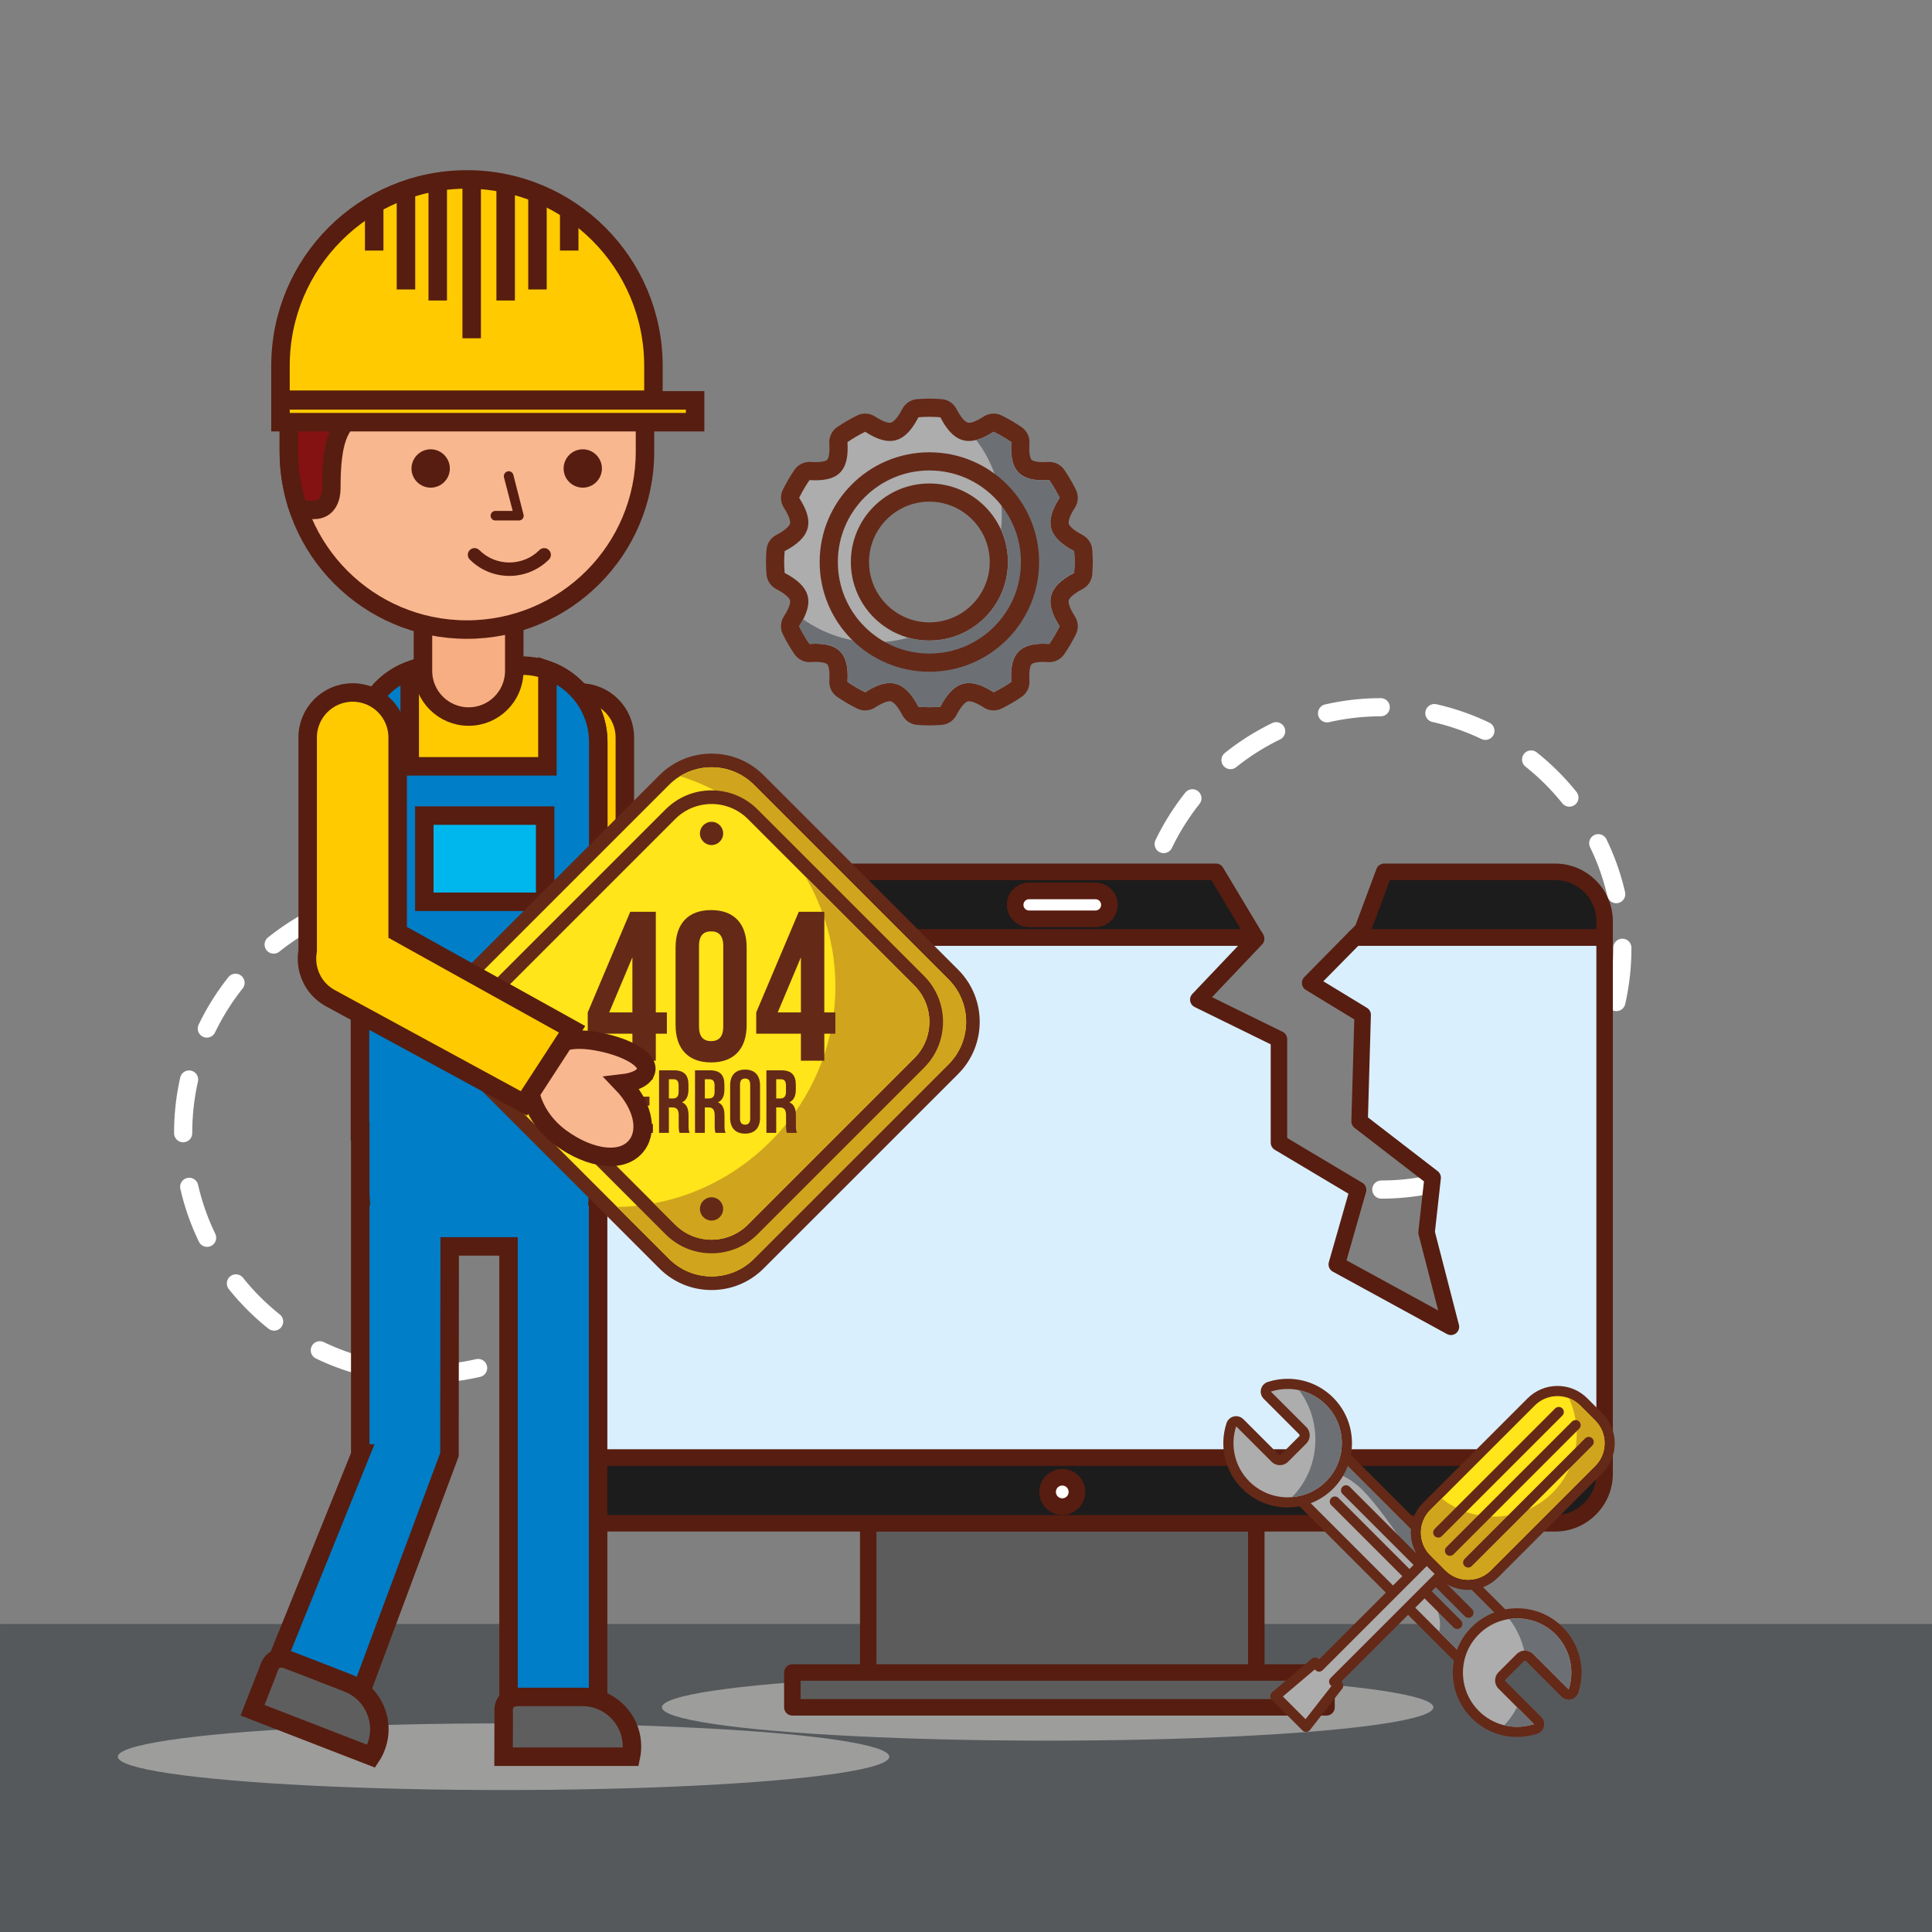 <?xml version="1.0" encoding="utf-8"?>
<!-- Generator: Adobe Illustrator 27.5.0, SVG Export Plug-In . SVG Version: 6.00 Build 0)  -->
<svg version="1.1" id="Capa_1" xmlns="http://www.w3.org/2000/svg" xmlns:xlink="http://www.w3.org/1999/xlink" x="0px" y="0px"
	 viewBox="0 0 425.201 425.2" style="enable-background:new 0 0 425.201 425.2;" xml:space="preserve">

<rect x="0" y="0" width="425.201" height="425.2" fill="#808080" stroke="none"/>

<g>
	
		<path style="fill:none;stroke:#FFFFFF;stroke-width:4;stroke-linecap:round;stroke-linejoin:round;stroke-dasharray:11.907,11.907;" d="
		M357.051,208.725c0,29.315-23.764,53.077-53.076,53.077c-29.315,0-53.078-23.762-53.078-53.077
		c0-29.314,23.763-53.078,53.078-53.078C333.287,155.647,357.051,179.411,357.051,208.725z"/>
</g>
<g>
	
		<path style="fill:none;stroke:#FFFFFF;stroke-width:4;stroke-linecap:round;stroke-linejoin:round;stroke-dasharray:11.907,11.907;" d="
		M146.463,249.329c0,29.316-23.764,53.077-53.076,53.077c-29.315,0-53.078-23.762-53.078-53.077
		c0-29.313,23.763-53.077,53.078-53.077C122.699,196.251,146.463,220.015,146.463,249.329z"/>
</g>
<rect x="0.002" y="357.409" style="fill:#56595C;" width="425.197" height="67.789"/>
<ellipse style="fill:#9D9D9C;" cx="230.573" cy="375.751" rx="84.896" ry="7.334"/>
<ellipse style="fill:#9D9D9C;" cx="110.822" cy="386.623" rx="84.896" ry="7.334"/>
<g>
	
		<polygon style="fill:#5C5C5C;stroke:#571D10;stroke-width:3.628;stroke-linecap:round;stroke-linejoin:round;stroke-miterlimit:10;" points="
		191.085,335.253 191.085,366.042 191.085,370.693 276.492,370.693 276.492,366.042 276.492,335.253 	"/>
	
		<path style="fill:#1C1C1C;stroke:#571D10;stroke-width:3.628;stroke-linecap:round;stroke-linejoin:round;stroke-miterlimit:10;" d="
		M342.251,191.871h-37.616l-4.737,12.727l-1.73,1.755h54.981v-3.583C353.148,196.754,348.272,191.871,342.251,191.871z"/>
	
		<path style="fill:#1C1C1C;stroke:#571D10;stroke-width:3.628;stroke-linecap:round;stroke-linejoin:round;stroke-miterlimit:10;" d="
		M267.61,191.871H125.327c-6.021,0-10.9,4.883-10.9,10.899v3.583h161.874L267.61,191.871z M241.091,202.203h-14.6
		c-1.691,0-3.061-1.37-3.061-3.057c0-1.685,1.369-3.057,3.061-3.057h14.6c1.686,0,3.057,1.372,3.057,3.057
		C244.148,200.833,242.776,202.203,241.091,202.203z"/>
	
		<path style="fill:#1C1C1C;stroke:#571D10;stroke-width:3.628;stroke-linecap:round;stroke-linejoin:round;stroke-miterlimit:10;" d="
		M114.427,320.77v3.586c0,6.017,4.879,10.897,10.9,10.897h65.758h85.407h65.759c6.021,0,10.897-4.88,10.897-10.897v-3.586H114.427z
		 M230.573,328.351c0-1.781,1.439-3.217,3.214-3.217c1.778,0,3.216,1.435,3.216,3.217c0,1.773-1.438,3.214-3.216,3.214
		C232.013,331.565,230.573,330.125,230.573,328.351z"/>
	
		<polygon style="fill:#D9EFFD;stroke:#571D10;stroke-width:3.628;stroke-linecap:round;stroke-linejoin:round;stroke-miterlimit:10;" points="
		288.342,216.32 299.897,223.353 299.228,246.795 315.303,259.187 313.964,271.244 319.322,292.007 294.204,278.277 
		298.893,261.868 281.477,251.485 281.477,228.71 263.728,220.003 276.454,206.606 276.301,206.353 114.427,206.353 114.427,320.77 
		353.148,320.77 353.148,206.353 298.167,206.353 	"/>
	
		<path style="fill:#FFFFFF;stroke:#571D10;stroke-width:3.628;stroke-linecap:round;stroke-linejoin:round;stroke-miterlimit:10;" d="
		M241.091,196.089h-14.6c-1.691,0-3.061,1.372-3.061,3.057c0,1.688,1.369,3.057,3.061,3.057h14.6c1.686,0,3.057-1.37,3.057-3.057
		C244.148,197.461,242.776,196.089,241.091,196.089z"/>
	
		<path style="fill:#FFFFFF;stroke:#571D10;stroke-width:3.628;stroke-linecap:round;stroke-linejoin:round;stroke-miterlimit:10;" d="
		M237.003,328.351c0-1.781-1.438-3.217-3.216-3.217c-1.774,0-3.214,1.435-3.214,3.217c0,1.773,1.439,3.214,3.214,3.214
		C235.565,331.565,237.003,330.125,237.003,328.351z"/>
	
		<rect x="174.384" y="368.086" style="fill:#5C5C5C;stroke:#571D10;stroke-width:3.628;stroke-linecap:round;stroke-linejoin:round;stroke-miterlimit:10;" width="117.557" height="7.664"/>
</g>
<g>
	<path style="fill:#F8B78F;stroke:#571D10;stroke-width:4.068;stroke-miterlimit:10;" d="M190.504,234.374
		c-0.137,1.646-2.233,2.76-5.285,3.088c4.277,4.471,5.797,10.014,3.266,13.514c-3.038,4.207-10.278,3.184-16.708-1.48
		c-6.451-4.663-8.739-12.525-5.69-16.723c3.058-4.207,7.148-5.661,13.173-4.653C185.285,229.133,190.742,231.787,190.504,234.374z"
		/>
	<path style="fill:#FFCA00;stroke:#571D10;stroke-width:4.068;stroke-miterlimit:10;" d="M117.723,209.242v-46.934
		c0-5.474,4.437-9.908,9.895-9.908c5.467,0,9.902,4.435,9.902,9.908v42.883l38.373,21.341l-10.587,16.308L122.69,219.68
		C118.848,217.58,116.994,213.327,117.723,209.242z"/>
</g>
<path style="fill:#FFCA00;stroke:#571D10;stroke-width:4.068;stroke-miterlimit:10;" d="M79.234,248.955v-85.629
	c0-9.301,7.534-16.834,16.84-16.834h18.753c9.306,0,16.841,7.533,16.841,16.834v85.629H79.234z"/>
<g>
	<g>
		<path style="fill:#F7AE83;stroke:#571D10;stroke-width:4.068;stroke-miterlimit:10;" d="M93.087,147.646
			c0,5.559,4.506,10.055,10.056,10.055l0,0c5.549,0,10.039-4.496,10.039-10.055v-20.49c0-5.549-4.49-10.05-10.039-10.05l0,0
			c-5.55,0-10.056,4.501-10.056,10.05V147.646z"/>
	</g>
</g>
<path style="fill:#F8B78F;stroke:#571D10;stroke-width:4.068;stroke-miterlimit:10;" d="M63.57,99.371
	c0,21.648,17.539,39.188,39.187,39.188l0,0c21.66,0,39.197-17.539,39.197-39.188V79.777c0-21.649-17.537-39.197-39.197-39.197l0,0
	c-21.648,0-39.187,17.549-39.187,39.197V99.371z"/>
<path style="fill:#841212;stroke:#571D10;stroke-width:4.068;stroke-linecap:round;stroke-linejoin:round;stroke-miterlimit:10;" d="
	M128.355,72.39c0,0-11.947,17.755-45.11,17.755c-9.042,0-10.329,7.378-10.329,17.417c0,1.793-0.703,4.652-3.797,4.652h-3.361
	c-1.408-4.029-2.187-8.338-2.187-12.844V79.777c0-21.649,17.539-39.197,39.187-39.197c21.66,0,39.197,17.549,39.197,39.197v8.576
	C141.955,88.353,128.355,88.41,128.355,72.39z"/>
<g>
	<g>
		<g>
			<path style="fill:#571D10;" d="M124.042,103.116c0,2.325,1.894,4.208,4.223,4.208c2.309,0,4.207-1.883,4.207-4.208
				c0-2.327-1.898-4.232-4.207-4.232C125.936,98.883,124.042,100.789,124.042,103.116z"/>
			<path style="fill:#571D10;" d="M90.561,103.116c0,2.325,1.904,4.208,4.228,4.208c2.319,0,4.214-1.883,4.214-4.208
				c0-2.327-1.895-4.232-4.214-4.232C92.465,98.883,90.561,100.789,90.561,103.116z"/>
		</g>
		<g>
			<path style="fill:#571D10;" d="M109.03,114.548h5.159c0.345,0,0.648-0.132,0.852-0.395c0.197-0.272,0.263-0.603,0.172-0.916
				l-2.233-8.729c-0.156-0.578-0.724-0.916-1.281-0.76c-0.566,0.147-0.911,0.729-0.784,1.307l1.919,7.387h-3.803
				c-0.583,0-1.058,0.476-1.058,1.063C107.973,114.088,108.447,114.548,109.03,114.548z"/>
		</g>
	</g>
	<g>
		<path style="fill:#571D10;" d="M112.104,126.749c3.144,0,6.298-1.204,8.702-3.599c0.583-0.577,0.583-1.52,0-2.086
			c-0.576-0.582-1.508-0.582-2.086,0c-3.655,3.641-9.59,3.641-13.229,0c-0.587-0.582-1.519-0.582-2.096,0
			c-0.583,0.566-0.583,1.509,0,2.086C105.785,125.545,108.955,126.749,112.104,126.749z"/>
	</g>
</g>
<g>
	<path style="fill:#007EC7;stroke:#571D10;stroke-width:4.068;stroke-miterlimit:10;" d="M79.406,319.887h-0.121v-56.649h0.041
		c-0.01-0.183-0.041-0.355-0.041-0.532v-13.751h-0.051v-85.629c0-7.225,4.563-13.377,10.937-15.756v21.092h30.308v-21.174
		c6.511,2.315,11.189,8.521,11.189,15.838v85.629h-0.035v13.751c0,0.177-0.047,0.35-0.057,0.532h0.057v110.348h-19.711v-99.273
		H98.971l-0.051,45.824l-19.514,52.342L61.13,365.08L79.406,319.887z"/>
	<path style="fill:#5F5E5E;stroke:#571D10;stroke-width:4.068;stroke-miterlimit:10;" d="M110.822,386.623
		c0-1.155,0.035-8.184,0.035-8.941c0-1.215-0.557-4.219,3.414-4.219h1.933h11.979c6.016,0,10.9,4.887,10.9,10.912
		c0,0.775-0.076,1.523-0.228,2.248H110.822z"/>
	<path style="fill:#5F5E5E;stroke:#571D10;stroke-width:4.068;stroke-miterlimit:10;" d="M55.58,376.391
		c0.42-1.069,2.987-7.616,3.271-8.329c0.44-1.135,1.008-4.133,4.709-2.699l1.813,0.69l11.148,4.333
		c5.62,2.193,8.415,8.511,6.222,14.126c-0.272,0.729-0.622,1.407-1.022,2.01L55.58,376.391z"/>
	
		<rect x="93.386" y="179.497" style="fill:#00B7ED;stroke:#571D10;stroke-width:4.068;stroke-miterlimit:10;" width="26.597" height="18.966"/>
</g>
<g>
	<g>
		<path style="fill:#FFCA00;stroke:#571D10;stroke-width:4.068;stroke-miterlimit:10;" d="M61.729,87.968v-7.443
			c0-22.67,18.347-41.039,41.029-41.039c22.682,0,41.051,18.369,41.051,41.039v7.443H61.729z"/>
		
			<rect x="61.729" y="88.115" style="fill:#FFCA00;stroke:#571D10;stroke-width:4.068;stroke-miterlimit:10;" width="91.254" height="4.8"/>
	</g>
	<g>
		<g>
			<g>
				<g>
					
						<line style="fill:#FFCA00;stroke:#571D10;stroke-width:4.068;stroke-miterlimit:10;" x1="125.277" y1="46.091" x2="125.277" y2="55.145"/>
					
						<line style="fill:#FFCA00;stroke:#571D10;stroke-width:4.068;stroke-miterlimit:10;" x1="118.291" y1="43.04" x2="118.291" y2="63.702"/>
					
						<line style="fill:#FFCA00;stroke:#571D10;stroke-width:4.068;stroke-miterlimit:10;" x1="111.288" y1="40.371" x2="111.288" y2="66.137"/>
				</g>
				<g>
					
						<line style="fill:#FFCA00;stroke:#571D10;stroke-width:4.068;stroke-miterlimit:10;" x1="82.354" y1="46.091" x2="82.354" y2="55.145"/>
					
						<line style="fill:#FFCA00;stroke:#571D10;stroke-width:4.068;stroke-miterlimit:10;" x1="89.346" y1="41.166" x2="89.346" y2="63.702"/>
					
						<line style="fill:#FFCA00;stroke:#571D10;stroke-width:4.068;stroke-miterlimit:10;" x1="96.338" y1="40.371" x2="96.338" y2="66.137"/>
				</g>
			</g>
			
				<line style="fill:#FFCA00;stroke:#571D10;stroke-width:4.068;stroke-miterlimit:10;" x1="103.811" y1="40.224" x2="103.811" y2="74.445"/>
		</g>
	</g>
</g>
<g>
	<g>
		<path style="fill:#ADADAD;" d="M204.543,157.647c-0.78,0-1.589-0.033-2.546-0.105c-0.687-0.052-1.3-0.453-1.62-1.063
			c-1.936-3.678-3.442-4.15-4.538-4.15c-1.129,0-2.59,0.573-4.343,1.704c-0.329,0.212-0.706,0.319-1.084,0.319
			c-0.303,0-0.605-0.068-0.886-0.207c-1.453-0.718-2.847-1.533-4.145-2.423c-0.581-0.398-0.909-1.073-0.864-1.776
			c0.163-2.555-0.163-4.23-0.998-5.12c-0.727-0.774-2.049-1.151-4.042-1.151c-0.378,0-0.774,0.014-1.188,0.041
			c-0.043,0.003-0.086,0.004-0.129,0.004c-0.656,0-1.275-0.322-1.648-0.868c-0.893-1.3-1.709-2.694-2.425-4.145
			c-0.311-0.63-0.268-1.378,0.112-1.968c1.411-2.189,1.936-3.861,1.607-5.113c-0.335-1.277-1.662-2.51-4.055-3.769
			c-0.608-0.32-1.01-0.931-1.063-1.617c-0.073-0.957-0.107-1.768-0.107-2.552c0-0.771,0.035-1.604,0.107-2.546
			c0.053-0.686,0.454-1.297,1.063-1.617c2.393-1.259,3.719-2.492,4.055-3.769c0.328-1.252-0.198-2.925-1.61-5.114
			c-0.382-0.591-0.424-1.34-0.112-1.971c0.706-1.428,1.521-2.821,2.423-4.14c0.374-0.547,0.993-0.872,1.651-0.872
			c0.043,0,0.086,0.001,0.129,0.004c0.415,0.027,0.811,0.041,1.189,0.041c1.994-0.001,3.316-0.376,4.043-1.151
			c0.835-0.891,1.161-2.565,0.996-5.12c-0.045-0.705,0.284-1.381,0.867-1.779c1.313-0.898,2.708-1.713,4.144-2.422
			c0.279-0.138,0.583-0.207,0.885-0.207c0.379,0,0.756,0.107,1.084,0.319c1.755,1.132,3.217,1.706,4.346,1.706
			c1.096,0,2.602-0.472,4.536-4.152c0.321-0.61,0.934-1.012,1.622-1.063c0.958-0.071,1.767-0.104,2.545-0.104
			c0.775,0,1.584,0.033,2.545,0.104c0.688,0.051,1.301,0.453,1.622,1.063c1.935,3.68,3.44,4.152,4.536,4.152
			c1.13,0,2.592-0.574,4.346-1.706c0.328-0.212,0.705-0.319,1.084-0.319c0.303,0,0.605,0.068,0.886,0.207
			c1.442,0.712,2.836,1.528,4.142,2.423c0.582,0.398,0.91,1.074,0.865,1.778c-0.165,2.554,0.161,4.229,0.996,5.119
			c0.727,0.775,2.051,1.152,4.047,1.152c0.377,0,0.773-0.014,1.189-0.041c0.043-0.002,0.086-0.004,0.129-0.004
			c0.659,0,1.279,0.325,1.653,0.874c0.904,1.329,1.719,2.721,2.418,4.138c0.311,0.631,0.269,1.378-0.112,1.97
			c-1.411,2.188-1.938,3.861-1.608,5.114c0.336,1.277,1.662,2.51,4.055,3.769c0.611,0.322,1.014,0.938,1.064,1.628
			c0.071,1.002,0.104,1.785,0.104,2.536c0,0.761-0.034,1.57-0.107,2.547c-0.051,0.688-0.452,1.301-1.063,1.622
			c-2.392,1.259-3.718,2.492-4.053,3.769c-0.329,1.252,0.197,2.924,1.608,5.113c0.381,0.591,0.424,1.338,0.113,1.969
			c-0.708,1.433-1.524,2.828-2.426,4.144c-0.374,0.546-0.992,0.869-1.649,0.869c-0.043,0-0.086-0.001-0.129-0.004
			c-0.415-0.026-0.811-0.041-1.189-0.041c-1.994,0-3.316,0.377-4.043,1.152c-0.836,0.891-1.162,2.564-0.997,5.118
			c0.045,0.703-0.283,1.379-0.864,1.777c-1.295,0.889-2.689,1.704-4.142,2.423c-0.28,0.139-0.584,0.208-0.887,0.208
			c-0.378,0-0.755-0.107-1.083-0.319c-1.755-1.131-3.218-1.704-4.347-1.704c-1.096,0-2.602,0.472-4.537,4.15
			c-0.32,0.61-0.934,1.011-1.62,1.063C206.145,157.613,205.313,157.647,204.543,157.647z M204.542,108.405
			c-8.429,0-15.285,6.856-15.285,15.283c0,8.428,6.856,15.285,15.285,15.285c8.43,0,15.287-6.857,15.287-15.285
			C219.829,115.261,212.972,108.405,204.542,108.405z"/>
		<path style="fill:#652918;" d="M204.543,91.731c0.807,0,1.602,0.04,2.396,0.099c1.847,3.511,3.819,5.221,6.307,5.221
			c1.572,0,3.35-0.683,5.43-2.025c1.356,0.67,2.66,1.432,3.896,2.279c-0.381,5.911,1.654,8.399,7.039,8.399
			c0.418,0,0.857-0.015,1.317-0.044c0.845,1.241,1.608,2.542,2.278,3.898c-3.465,5.374-2.531,8.724,3.195,11.737
			c0.057,0.791,0.099,1.588,0.099,2.394c0,0.81-0.042,1.608-0.101,2.399c-5.725,3.014-6.658,6.361-3.193,11.735
			c-0.67,1.358-1.434,2.661-2.281,3.898c-0.46-0.03-0.898-0.045-1.316-0.045c-5.383,0-7.418,2.489-7.037,8.398
			c-1.238,0.85-2.543,1.609-3.896,2.279c-2.081-1.341-3.857-2.023-5.43-2.023c-2.486,0-4.46,1.709-6.307,5.218
			c-0.791,0.059-1.59,0.099-2.396,0.099c-0.81,0-1.605-0.04-2.396-0.099c-1.848-3.509-3.82-5.218-6.307-5.218
			c-1.572,0-3.348,0.682-5.428,2.023c-1.355-0.67-2.66-1.43-3.898-2.279c0.378-5.909-1.654-8.398-7.037-8.398
			c-0.418,0-0.857,0.015-1.316,0.045c-0.85-1.237-1.609-2.54-2.279-3.898c3.463-5.374,2.529-8.722-3.197-11.735
			c-0.061-0.791-0.102-1.589-0.102-2.399c0-0.806,0.041-1.604,0.102-2.394c5.727-3.013,6.66-6.363,3.193-11.737
			c0.67-1.354,1.434-2.658,2.281-3.898c0.46,0.03,0.898,0.044,1.317,0.044c5.383,0,7.415-2.488,7.035-8.399
			c1.239-0.848,2.542-1.609,3.9-2.279c2.08,1.342,3.857,2.025,5.43,2.025c2.487,0,4.46-1.709,6.307-5.221
			C202.939,91.771,203.733,91.731,204.543,91.731 M204.542,140.973c9.546,0,17.287-7.738,17.287-17.285s-7.741-17.283-17.287-17.283
			c-9.544,0-17.285,7.736-17.285,17.283S194.998,140.973,204.542,140.973 M204.543,87.731c-0.828,0-1.685,0.035-2.693,0.11
			c-1.375,0.103-2.602,0.906-3.243,2.127c-0.605,1.151-1.77,3.082-2.767,3.082c-0.416,0-1.392-0.18-3.262-1.386
			c-0.656-0.424-1.411-0.639-2.168-0.639c-0.605,0-1.211,0.137-1.771,0.413c-1.52,0.75-2.996,1.613-4.388,2.565
			c-1.165,0.797-1.824,2.149-1.732,3.558c0.18,2.791-0.352,3.508-0.46,3.624c-0.235,0.251-1.038,0.519-2.584,0.519
			c-0.329,0-0.686-0.012-1.06-0.036c-0.086-0.006-0.173-0.008-0.258-0.008c-1.316,0-2.555,0.648-3.303,1.744
			c-0.954,1.396-1.816,2.87-2.564,4.381c-0.623,1.262-0.539,2.759,0.225,3.942c1.504,2.332,1.418,3.285,1.355,3.521
			c-0.064,0.246-0.475,1.151-3.051,2.507c-1.217,0.641-2.02,1.862-2.125,3.234c-0.076,0.994-0.113,1.877-0.113,2.699
			c0,0.824,0.037,1.709,0.113,2.704c0.105,1.372,0.908,2.594,2.125,3.234c2.577,1.356,2.988,2.263,3.053,2.508
			c0.062,0.237,0.148,1.19-1.354,3.522c-0.761,1.182-0.847,2.676-0.226,3.936c0.759,1.536,1.623,3.014,2.57,4.393
			c0.749,1.09,1.984,1.735,3.297,1.735c0.086,0,0.172-0.003,0.258-0.008c0.374-0.024,0.73-0.037,1.059-0.037
			c1.547,0,2.349,0.268,2.584,0.519c0.108,0.115,0.64,0.833,0.461,3.624c-0.09,1.406,0.567,2.756,1.729,3.554
			c1.376,0.943,2.852,1.807,4.39,2.567c0.561,0.277,1.167,0.414,1.772,0.414c0.756,0,1.51-0.214,2.168-0.638
			c1.867-1.205,2.844-1.385,3.26-1.385c0.996,0,2.161,1.931,2.768,3.081c0.642,1.22,1.866,2.023,3.241,2.126
			c1.007,0.075,1.862,0.11,2.694,0.11c0.82,0,1.701-0.036,2.694-0.11c1.375-0.103,2.6-0.906,3.241-2.126
			c0.607-1.15,1.771-3.081,2.768-3.081c0.416,0,1.393,0.18,3.264,1.385c0.656,0.423,1.41,0.638,2.166,0.638
			c0.605,0,1.213-0.137,1.774-0.415c1.537-0.761,3.013-1.624,4.386-2.566c1.162-0.798,1.818-2.148,1.729-3.556
			c-0.18-2.788,0.352-3.505,0.459-3.621c0.236-0.251,1.039-0.52,2.586-0.52c0.328,0,0.684,0.013,1.059,0.037
			c0.086,0.005,0.172,0.008,0.258,0.008c1.314,0,2.551-0.646,3.299-1.739c0.956-1.394,1.82-2.871,2.57-4.389
			c0.621-1.261,0.535-2.756-0.227-3.938c-1.503-2.331-1.417-3.285-1.355-3.521c0.063-0.245,0.475-1.151,3.05-2.507
			c1.221-0.643,2.023-1.869,2.126-3.244c0.075-1.027,0.111-1.883,0.111-2.694c0-0.801-0.034-1.627-0.108-2.679
			c-0.1-1.379-0.904-2.61-2.127-3.254c-2.576-1.355-2.987-2.262-3.052-2.507c-0.062-0.237-0.148-1.19,1.355-3.522
			c0.763-1.182,0.848-2.678,0.225-3.938c-0.74-1.5-1.602-2.973-2.558-4.378c-0.748-1.098-1.988-1.749-3.306-1.749
			c-0.086,0-0.172,0.002-0.258,0.008c-0.375,0.024-0.732,0.036-1.061,0.036c-1.549,0-2.352-0.268-2.588-0.52
			c-0.107-0.115-0.639-0.832-0.459-3.622c0.09-1.408-0.566-2.759-1.73-3.557c-1.384-0.949-2.859-1.813-4.387-2.566
			c-0.561-0.276-1.166-0.414-1.771-0.414c-0.757,0-1.512,0.215-2.169,0.639c-1.869,1.206-2.845,1.386-3.261,1.386
			c-0.996,0-2.161-1.931-2.767-3.082c-0.642-1.221-1.868-2.025-3.243-2.127C206.225,87.766,205.369,87.731,204.543,87.731
			L204.543,87.731z M204.542,136.973c-7.325,0-13.285-5.96-13.285-13.285c0-7.324,5.96-13.283,13.285-13.283
			c7.327,0,13.287,5.959,13.287,13.283C217.829,131.013,211.869,136.973,204.542,136.973L204.542,136.973z"/>
	</g>
	<path style="fill:#6C7074;" d="M236.4,126.087c0.059-0.791,0.101-1.589,0.101-2.399c0-0.806-0.042-1.602-0.099-2.394
		c-5.727-3.013-6.66-6.363-3.195-11.737c-0.67-1.356-1.434-2.658-2.278-3.898c-6.371,0.411-8.767-1.984-8.356-8.354
		c-1.236-0.848-2.54-1.609-3.896-2.279c-1.404,0.905-2.666,1.503-3.824,1.8c3.521,4.669,5.627,10.445,5.627,16.636
		c0,1.05-0.066,2.089-0.185,3.111c0.983,2.171,1.535,4.58,1.535,7.116c0,9.547-7.741,17.285-17.287,17.285
		c-1.607,0-3.162-0.222-4.641-0.633c-2.337,0.649-4.788,1.007-7.31,1.007c-5.844,0-11.309-1.879-15.832-5.051
		c-0.256,0.492-0.541,0.995-0.879,1.525c0.67,1.358,1.43,2.661,2.279,3.898c6.368-0.411,8.761,1.984,8.354,8.353
		c1.238,0.85,2.543,1.609,3.898,2.279c5.371-3.463,8.721-2.531,11.734,3.195c0.791,0.059,1.587,0.099,2.396,0.099
		c0.807,0,1.605-0.04,2.396-0.099c3.014-5.726,6.361-6.659,11.736-3.195c1.354-0.67,2.658-1.43,3.896-2.279
		c-0.41-6.369,1.985-8.764,8.354-8.353c0.848-1.237,1.611-2.54,2.281-3.898C229.742,132.448,230.676,129.101,236.4,126.087z"/>
	<path style="fill:none;stroke:#652918;stroke-width:4;stroke-linecap:round;stroke-linejoin:round;stroke-miterlimit:10;" d="
		M204.542,145.835c-12.232,0-22.147-9.915-22.147-22.147c0-12.231,9.915-22.146,22.147-22.146c12.231,0,22.147,9.915,22.147,22.146
		C226.689,135.92,216.773,145.835,204.542,145.835z"/>
</g>
<g>
	<g>
		<g>
			<path style="fill:#FFE519;" d="M156.598,282.416c-3.931,0-7.628-1.531-10.41-4.313l-42.807-42.804
				c-5.736-5.743-5.736-15.082,0-20.819l42.807-42.807c2.782-2.781,6.48-4.313,10.41-4.313c3.932,0,7.628,1.532,10.407,4.313
				l42.812,42.807c5.736,5.737,5.736,15.076,0.001,20.818l-42.813,42.805C164.226,280.884,160.529,282.416,156.598,282.416z"/>
			<path style="fill:#652918;" d="M156.598,168.86c3.383,0,6.766,1.291,9.346,3.873l42.813,42.807c5.16,5.161,5.16,13.532,0,18.698
				l-42.813,42.804c-2.58,2.582-5.963,3.873-9.346,3.873c-3.383,0-6.767-1.291-9.35-3.873l-42.807-42.804
				c-5.16-5.166-5.16-13.537,0-18.698l42.807-42.807C149.831,170.151,153.215,168.86,156.598,168.86 M156.598,165.86
				c-4.332,0-8.405,1.688-11.471,4.751l-42.807,42.808c-6.32,6.321-6.321,16.612-0.002,22.939l42.809,42.805
				c3.065,3.064,7.139,4.752,11.471,4.752c4.333,0,8.405-1.688,11.468-4.753l42.812-42.802c6.321-6.329,6.32-16.62,0-22.941
				l-42.813-42.808C165.003,167.548,160.931,165.86,156.598,165.86L156.598,165.86z"/>
		</g>
	</g>
	<path style="fill:#D0A51D;" d="M208.756,215.541l-42.813-42.807c-4.403-4.407-11.141-5.038-16.237-1.919
		c19.622,6.242,34.157,24.826,34.157,46.291c0,26.286-21.805,48.243-48.037,48.514l11.422,11.424c5.166,5.164,13.535,5.164,18.695,0
		l42.813-42.804C213.916,229.073,213.916,220.702,208.756,215.541z"/>
	<g>
		<g>
			<path style="fill:#FFE519;" d="M156.599,274.332c-3.422,0-6.64-1.332-9.06-3.751l-36.63-36.634
				c-2.421-2.418-3.754-5.635-3.754-9.058c0-3.422,1.333-6.641,3.754-9.061l36.63-36.631c2.42-2.419,5.638-3.751,9.06-3.751
				c3.423,0,6.641,1.331,9.063,3.75l36.628,36.632c2.42,2.421,3.753,5.639,3.753,9.061c0,3.423-1.333,6.64-3.753,9.058
				l-36.627,36.634C163.239,273,160.021,274.332,156.599,274.332z"/>
			<g>
				<path style="fill:#652918;" d="M156.6,176.947c2.895,0,5.791,1.104,8.002,3.312l36.627,36.631
					c4.418,4.419,4.418,11.582,0,15.997l-36.627,36.634c-2.211,2.207-5.107,3.311-8.002,3.311c-2.896,0-5.791-1.104-8-3.311
					l-36.63-36.634c-4.419-4.415-4.419-11.578,0-15.997l36.63-36.631C150.809,178.051,153.703,176.947,156.6,176.947 M156.6,173.947
					c-3.823,0-7.418,1.488-10.121,4.189l-36.631,36.632c-2.703,2.703-4.192,6.298-4.192,10.121c0,3.823,1.489,7.417,4.194,10.119
					l36.629,36.633c2.703,2.702,6.298,4.19,10.121,4.19c3.822,0,7.416-1.487,10.121-4.188l36.629-36.636
					c2.703-2.701,4.192-6.295,4.192-10.118c0-3.823-1.489-7.417-4.192-10.121l-36.627-36.631
					C164.016,175.435,160.422,173.947,156.6,173.947L156.6,173.947z"/>
			</g>
		</g>
	</g>
	<g>
		<path style="fill:#D0A51D;" d="M177.23,192.89c4.209,7.162,6.633,15.449,6.633,24.215c0,23.532-17.473,43.576-39.956,47.72
			l4.692,4.696c4.418,4.415,11.58,4.415,16.002,0l36.627-36.634c4.418-4.415,4.418-11.578,0-15.997L177.23,192.89z"/>
	</g>
	<g>
		<g>
			<path style="fill:#652918;" d="M129.351,222.816l9.36-22.146h5.621v22.146h2.437v4.68h-2.437v5.949h-5.151v-5.949h-9.83V222.816z
				 M139.181,222.816v-12.13l-5.105,12.13H139.181z"/>
			<path style="fill:#652918;" d="M148.683,208.532c0-5.244,2.769-8.237,7.823-8.237c5.056,0,7.82,2.993,7.82,8.237v17.043
				c0,5.243-2.765,8.244-7.82,8.244c-5.055,0-7.823-3.001-7.823-8.244V208.532z M153.838,225.903c0,2.339,1.025,3.229,2.668,3.229
				c1.639,0,2.668-0.891,2.668-3.229v-17.698c0-2.345-1.029-3.228-2.668-3.228c-1.643,0-2.668,0.883-2.668,3.228V225.903z"/>
			<path style="fill:#652918;" d="M166.434,222.816l9.367-22.146h5.615v22.146h2.436v4.68h-2.436v5.949h-5.15v-5.949h-9.832V222.816
				z M176.266,222.816v-12.13l-5.102,12.13H176.266z"/>
		</g>
		<g>
			<path style="fill:#652918;" d="M139.968,241.36h2.968v1.968h-2.968v4.036h3.736v1.965h-5.901v-13.773h5.901v1.971h-3.736V241.36z
				"/>
			<path style="fill:#652918;" d="M149.57,249.329c-0.117-0.352-0.195-0.574-0.195-1.689v-2.166c0-1.278-0.433-1.751-1.418-1.751
				h-0.748v5.606h-2.161v-13.773h3.265c2.244,0,3.207,1.043,3.207,3.169v1.081c0,1.421-0.451,2.344-1.418,2.793
				c1.083,0.453,1.436,1.5,1.436,2.934v2.127c0,0.665,0.023,1.161,0.236,1.67H149.57z M147.209,237.526v4.229h0.848
				c0.807,0,1.297-0.356,1.297-1.456v-1.358c0-0.98-0.334-1.414-1.099-1.414H147.209z"/>
			<path style="fill:#652918;" d="M157.482,249.329c-0.116-0.352-0.191-0.574-0.191-1.689v-2.166c0-1.278-0.436-1.751-1.419-1.751
				h-0.75v5.606h-2.161v-13.773h3.266c2.242,0,3.203,1.043,3.203,3.169v1.081c0,1.421-0.449,2.344-1.412,2.793
				c1.078,0.453,1.432,1.5,1.432,2.934v2.127c0,0.665,0.025,1.161,0.238,1.67H157.482z M155.122,237.526v4.229h0.848
				c0.806,0,1.3-0.356,1.3-1.456v-1.358c0-0.98-0.338-1.414-1.106-1.414H155.122z"/>
			<path style="fill:#652918;" d="M160.693,238.866c0-2.208,1.166-3.467,3.291-3.467c2.121,0,3.286,1.259,3.286,3.467v7.16
				c0,2.206-1.165,3.465-3.286,3.465c-2.125,0-3.291-1.259-3.291-3.465V238.866z M162.863,246.163c0,0.984,0.431,1.359,1.121,1.359
				c0.689,0,1.121-0.375,1.121-1.359v-7.438c0-0.982-0.432-1.36-1.121-1.36c-0.691,0-1.121,0.378-1.121,1.36V246.163z"/>
			<path style="fill:#652918;" d="M173.194,249.329c-0.116-0.352-0.197-0.574-0.197-1.689v-2.166c0-1.278-0.431-1.751-1.416-1.751
				h-0.749v5.606h-2.16v-13.773h3.262c2.246,0,3.212,1.043,3.212,3.169v1.081c0,1.421-0.455,2.344-1.418,2.793
				c1.079,0.453,1.437,1.5,1.437,2.934v2.127c0,0.665,0.016,1.161,0.234,1.67H173.194z M170.832,237.526v4.229h0.849
				c0.807,0,1.298-0.356,1.298-1.456v-1.358c0-0.98-0.336-1.414-1.102-1.414H170.832z"/>
		</g>
	</g>
	<g>
		<path style="fill:#652918;" d="M159.158,183.427c0,1.41-1.145,2.555-2.557,2.555c-1.414,0-2.559-1.146-2.559-2.555
			c0-1.414,1.145-2.559,2.559-2.559C158.014,180.869,159.158,182.013,159.158,183.427z"/>
		<path style="fill:#652918;" d="M159.158,266.054c0,1.42-1.145,2.568-2.557,2.568c-1.414,0-2.559-1.148-2.559-2.568
			c0-1.408,1.145-2.556,2.559-2.556C158.014,263.499,159.158,264.646,159.158,266.054z"/>
	</g>
</g>
<g>
	<path style="fill:#F8B78F;stroke:#571D10;stroke-width:4.068;stroke-miterlimit:10;" d="M142.238,235.361
		c-0.146,1.636-2.247,2.754-5.295,3.099c4.272,4.456,5.807,9.994,3.28,13.487c-3.058,4.224-10.294,3.201-16.729-1.473
		c-6.455-4.663-8.739-12.515-5.681-16.723c3.049-4.212,7.149-5.65,13.17-4.627C137.023,230.121,142.467,232.774,142.238,235.361z"/>
	<path style="fill:#FFCA00;stroke:#571D10;stroke-width:4.068;stroke-miterlimit:10;" d="M67.712,209.242v-46.934
		c0-5.474,4.444-9.908,9.913-9.908c5.468,0,9.893,4.435,9.893,9.908v42.883l38.389,21.341l-10.602,16.308L72.703,219.68
		C68.855,217.58,66.993,213.327,67.712,209.242z"/>
</g>
<g>
	<g>
		<g>
			<g>
				<path style="fill:#ADADAD;" d="M325.459,368.933c-0.296,0-0.58-0.117-0.789-0.327l-41.52-41.52
					c-0.436-0.436-0.437-1.143,0-1.578l8.142-8.147c0.209-0.209,0.493-0.327,0.789-0.327s0.58,0.117,0.789,0.327l41.521,41.522
					c0.436,0.436,0.436,1.143,0,1.578l-8.143,8.145C326.039,368.815,325.755,368.933,325.459,368.933z"/>
				<path style="fill:#652918;" d="M292.08,318.151l41.521,41.521l-8.143,8.145l-41.521-41.52L292.08,318.151 M292.08,315.918
					h-0.001c-0.592,0-1.159,0.235-1.578,0.654l-8.142,8.146c-0.871,0.872-0.871,2.285,0.001,3.156l41.52,41.52
					c0.42,0.419,0.987,0.654,1.579,0.654l0,0c0.593,0,1.16-0.235,1.579-0.654l8.143-8.145c0.871-0.872,0.871-2.285,0-3.156
					l-41.521-41.521C293.239,316.154,292.672,315.918,292.08,315.918L292.08,315.918z"/>
			</g>
		</g>
		<path style="fill:#6C7074;" d="M287.428,322.803c4.556,0.052,9.094,1.78,12.51,5.195c4.943,4.944,18.885,24.773,16.779,31.072
			l8.742,8.746l8.143-8.145l-41.521-41.521L287.428,322.803z"/>
		<g>
			<g>
				<path style="fill:#ADADAD;" d="M283.395,330.652c-3.483,0-6.759-1.356-9.223-3.819c-3.487-3.487-4.705-8.572-3.177-13.27
					c0.12-0.37,0.424-0.65,0.801-0.74c0.087-0.022,0.174-0.031,0.261-0.031c0.293,0,0.577,0.115,0.789,0.327l7.81,7.81
					c0.271,0.272,0.631,0.42,1.015,0.42s0.746-0.149,1.019-0.421l4.023-4.025c0.56-0.561,0.561-1.474,0.001-2.032l-7.808-7.811
					c-0.274-0.274-0.387-0.672-0.296-1.05c0.09-0.377,0.37-0.681,0.739-0.801c1.308-0.425,2.67-0.641,4.049-0.641
					c3.482,0,6.756,1.355,9.221,3.816c5.082,5.087,5.082,13.361,0,18.446C290.155,329.295,286.879,330.652,283.395,330.652
					L283.395,330.652z"/>
				<path style="fill:#652918;" d="M283.397,305.684c3.051,0,6.102,1.162,8.433,3.49c4.654,4.658,4.654,12.21,0,16.867
					c-2.329,2.33-5.382,3.494-8.436,3.494c-3.052,0-6.104-1.164-8.434-3.492c-3.283-3.283-4.249-8.002-2.904-12.137l7.811,7.81
					c0.497,0.498,1.149,0.747,1.804,0.747c0.652,0,1.307-0.249,1.807-0.747l4.025-4.026c0.994-0.997,1-2.614,0-3.611l-7.807-7.81
					C280.897,305.879,282.147,305.684,283.397,305.684 M283.397,303.452c-1.496,0-2.975,0.234-4.393,0.695
					c-0.738,0.24-1.299,0.848-1.48,1.603c-0.181,0.755,0.043,1.55,0.592,2.099l7.807,7.81c0.127,0.126,0.125,0.33-0.002,0.457
					l-4.021,4.024c-0.077,0.076-0.168,0.093-0.229,0.093c-0.061,0-0.148-0.016-0.224-0.092l-7.812-7.812
					c-0.424-0.424-0.994-0.654-1.579-0.654c-0.173,0-0.349,0.021-0.521,0.062c-0.756,0.182-1.362,0.742-1.602,1.48
					c-1.659,5.1-0.338,10.62,3.447,14.405c2.676,2.674,6.23,4.146,10.013,4.146c3.783,0,7.339-1.473,10.015-4.148
					c5.516-5.52,5.516-14.502,0-20.023C290.732,304.923,287.178,303.452,283.397,303.452L283.397,303.452z"/>
			</g>
		</g>
		<path style="fill:#6C7074;" d="M285.893,305.953c5.273,6.985,4.754,17.192-1.549,23.544c2.728-0.216,5.397-1.366,7.486-3.455
			c4.654-4.657,4.654-12.209,0-16.867C290.141,307.487,288.066,306.415,285.893,305.953z"/>
		<g>
			<g>
				<path style="fill:#ADADAD;" d="M333.895,381.158c-3.483,0-6.756-1.355-9.216-3.817c-2.464-2.464-3.822-5.74-3.822-9.225
					c0-3.485,1.358-6.761,3.823-9.224c2.464-2.463,5.739-3.82,9.224-3.82c3.484,0,6.76,1.357,9.222,3.821
					c3.491,3.491,4.707,8.576,3.174,13.272c-0.12,0.368-0.424,0.648-0.801,0.739c-0.086,0.02-0.173,0.03-0.26,0.03
					c-0.292,0-0.577-0.115-0.789-0.327l-7.809-7.808c-0.271-0.272-0.632-0.422-1.016-0.422s-0.745,0.149-1.016,0.421l-4.023,4.024
					c-0.273,0.273-0.424,0.634-0.424,1.017c0,0.382,0.15,0.742,0.422,1.013l7.81,7.813c0.274,0.274,0.387,0.672,0.296,1.05
					c-0.09,0.377-0.37,0.681-0.739,0.801C336.641,380.941,335.275,381.158,333.895,381.158L333.895,381.158z"/>
				<path style="fill:#652918;" d="M333.903,356.188c3.053,0,6.105,1.165,8.433,3.494c3.285,3.285,4.251,8.006,2.902,12.136
					l-7.809-7.808c-0.497-0.499-1.15-0.749-1.804-0.749c-0.654,0-1.309,0.25-1.807,0.749l-4.022,4.023
					c-1.001,0.997-1.001,2.613,0,3.609l7.809,7.811c-1.204,0.392-2.458,0.588-3.711,0.588c-3.051,0-6.1-1.162-8.426-3.49
					c-4.661-4.659-4.661-12.213,0-16.869C327.798,357.352,330.851,356.188,333.903,356.188 M333.903,353.956
					c-3.782,0-7.338,1.474-10.014,4.148c-2.675,2.673-4.148,6.228-4.148,10.012c0,3.783,1.473,7.339,4.149,10.015
					c2.669,2.671,6.223,4.144,10.004,4.144c1.499,0,2.979-0.234,4.401-0.697c0.738-0.24,1.299-0.848,1.48-1.603
					c0.181-0.755-0.043-1.55-0.592-2.099l-7.809-7.81c-0.066-0.065-0.098-0.141-0.098-0.227c0-0.086,0.031-0.161,0.094-0.223
					l4.025-4.027c0.079-0.079,0.168-0.095,0.229-0.095c0.059,0,0.146,0.016,0.221,0.091l7.813,7.811
					c0.423,0.424,0.993,0.654,1.578,0.654c0.173,0,0.347-0.021,0.52-0.061c0.755-0.181,1.361-0.74,1.602-1.478
					c1.664-5.097,0.344-10.618-3.445-14.407C341.241,355.429,337.686,353.956,333.903,353.956L333.903,353.956z"/>
			</g>
		</g>
		<path style="fill:#6C7074;" d="M331.066,379.701c2.15,0.521,4.422,0.44,6.539-0.247l-3.723-3.72
			C333.147,377.154,332.203,378.491,331.066,379.701z"/>
		<path style="fill:#6C7074;" d="M332.173,356.317c1.613,2.084,2.703,4.465,3.273,6.953c0.71-0.051,1.44,0.193,1.983,0.74
			l7.809,7.808c1.349-4.13,0.383-8.851-2.902-12.136C339.566,356.913,335.773,355.788,332.173,356.317z"/>
		<g>
			
				<line style="fill:none;stroke:#652918;stroke-width:2.232;stroke-linecap:round;stroke-linejoin:round;stroke-miterlimit:10;" x1="293.777" y1="330.464" x2="320.719" y2="357.407"/>
			
				<line style="fill:none;stroke:#652918;stroke-width:2.232;stroke-linecap:round;stroke-linejoin:round;stroke-miterlimit:10;" x1="296.248" y1="327.994" x2="323.19" y2="354.936"/>
		</g>
	</g>
	<g>
		
			<polygon style="fill:#ADADAD;stroke:#652918;stroke-width:2.232;stroke-linecap:round;stroke-linejoin:round;stroke-miterlimit:10;" points="
			293.621,370.099 318.477,345.243 315.164,341.928 290.307,366.786 289.422,365.901 280.693,373.301 287.434,380.043 
			294.508,370.985 		"/>
		<g>
			<g>
				<path style="fill:#FFE519;" d="M323.1,348.798c-2.186,0-4.24-0.851-5.785-2.396l-3.308-3.31
					c-3.191-3.189-3.194-8.38-0.007-11.572l22.987-22.984c1.547-1.546,3.603-2.396,5.788-2.396c2.186,0,4.24,0.852,5.784,2.396
					l3.31,3.311c3.188,3.189,3.188,8.379,0,11.569l-22.984,22.986C327.34,347.948,325.285,348.798,323.1,348.798z"/>
				<path style="fill:#652918;" d="M342.775,307.256c1.809,0,3.616,0.689,4.995,2.069l3.31,3.311c2.758,2.759,2.758,7.231,0,9.991
					l-22.984,22.986c-1.38,1.379-3.188,2.068-4.996,2.068c-1.809,0-3.617-0.689-4.996-2.068l-3.308-3.31
					c-2.763-2.761-2.763-7.233-0.006-9.994l22.986-22.984C339.157,307.947,340.967,307.256,342.775,307.256 M342.776,305.024
					L342.776,305.024c-2.484,0-4.82,0.967-6.577,2.723l-22.987,22.985c-3.623,3.628-3.62,9.527,0.006,13.151l3.307,3.309
					c1.756,1.756,4.092,2.723,6.575,2.723s4.819-0.967,6.575-2.723l22.984-22.986c3.623-3.625,3.623-9.523,0-13.147l-3.311-3.311
					C347.594,305.992,345.259,305.024,342.776,305.024L342.776,305.024z"/>
			</g>
		</g>
		<path style="fill:#D0A51D;" d="M351.08,312.636l-3.31-3.311c-0.729-0.728-1.578-1.259-2.481-1.603
			c3.16,6.791,1.975,15.234-3.563,20.773c-6.59,6.587-17.291,7.02-24.422,1.302l-2.515,2.512c-2.757,2.761-2.757,7.233,0.006,9.994
			l3.308,3.31c2.758,2.758,7.233,2.759,9.992,0l22.984-22.986C353.838,319.868,353.838,315.395,351.08,312.636z"/>
		<g>
			
				<line style="fill:#FFFFFF;stroke:#652918;stroke-width:2.232;stroke-linecap:round;stroke-linejoin:round;stroke-miterlimit:10;" x1="343.055" y1="310.763" x2="316.533" y2="337.28"/>
			
				<line style="fill:#FFFFFF;stroke:#652918;stroke-width:2.232;stroke-linecap:round;stroke-linejoin:round;stroke-miterlimit:10;" x1="346.759" y1="313.647" x2="319.113" y2="341.293"/>
			
				<line style="fill:#FFFFFF;stroke:#652918;stroke-width:2.232;stroke-linecap:round;stroke-linejoin:round;stroke-miterlimit:10;" x1="349.646" y1="317.354" x2="323.123" y2="343.872"/>
		</g>
	</g>
</g>
</svg>
